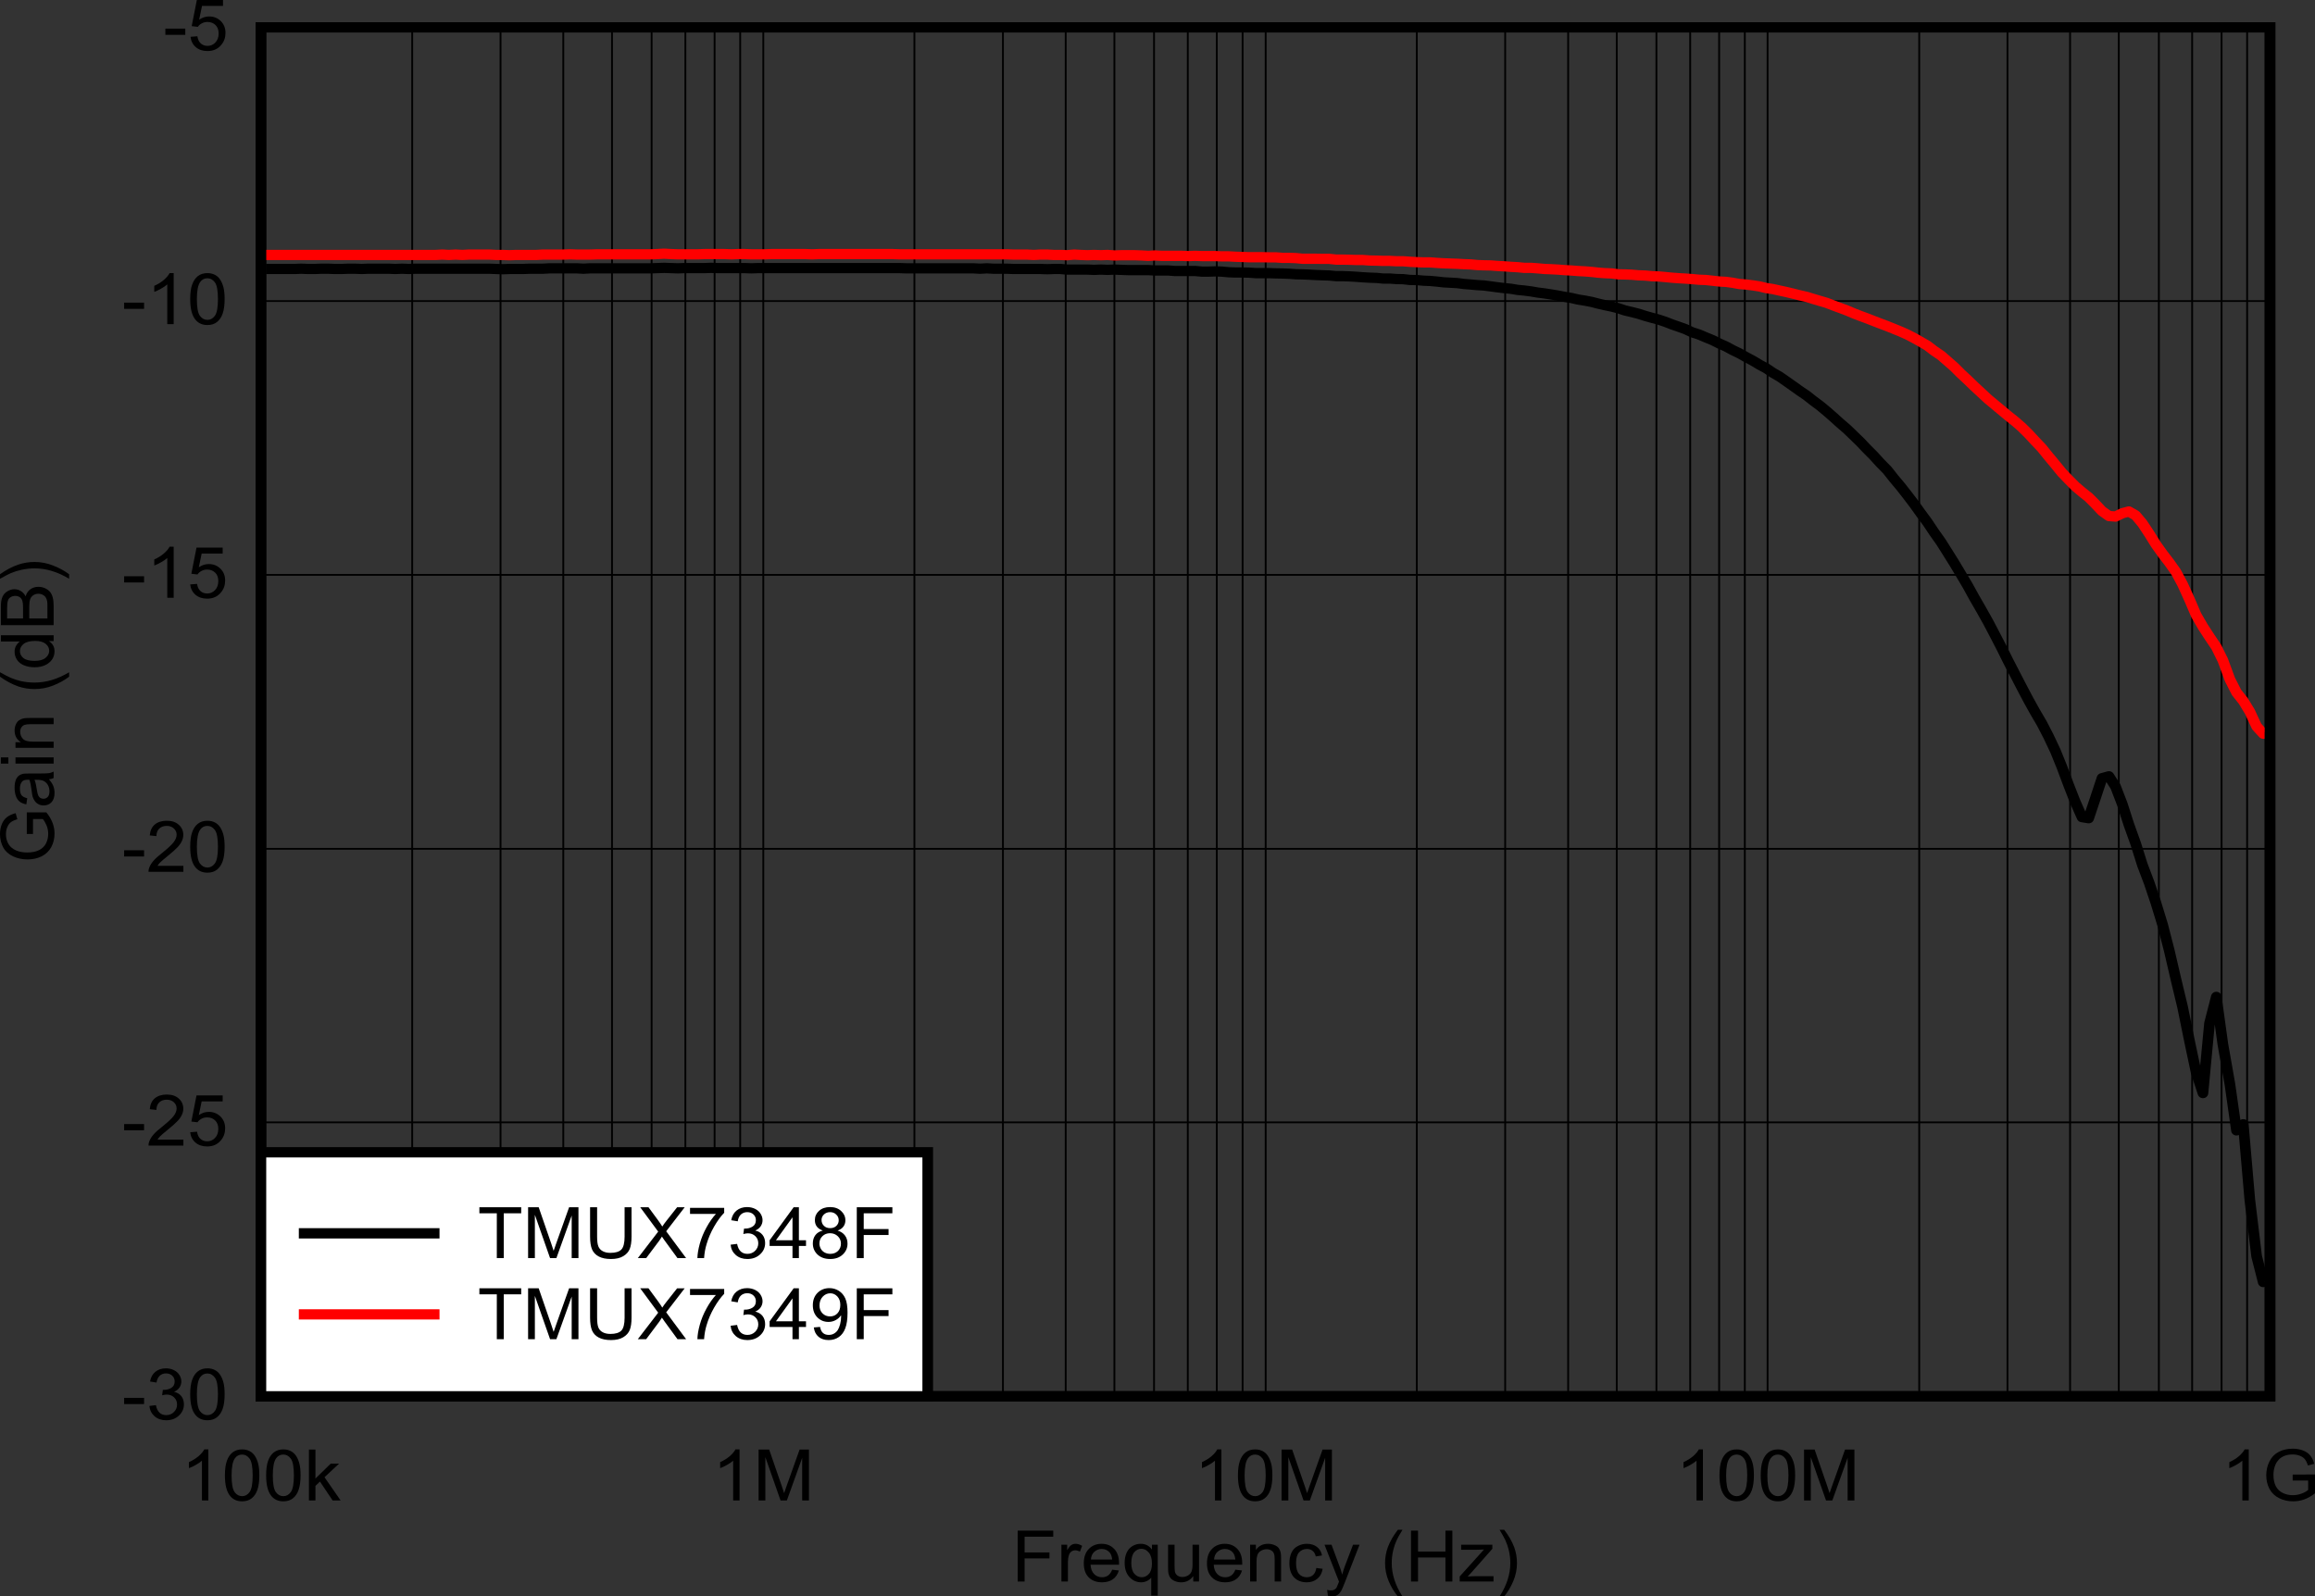 <?xml version="1.0" encoding="UTF-8" standalone="no"?>
<svg
   xmlns:dc="http://purl.org/dc/elements/1.1/"
   xmlns:cc="http://creativecommons.org/ns#"
   xmlns:rdf="http://www.w3.org/1999/02/22-rdf-syntax-ns#"
   xmlns:svg="http://www.w3.org/2000/svg"
   xmlns="http://www.w3.org/2000/svg"
   xmlns:xlink="http://www.w3.org/1999/xlink"
   xmlns:sodipodi="http://sodipodi.sourceforge.net/DTD/sodipodi-0.dtd"
   xmlns:inkscape="http://www.inkscape.org/namespaces/inkscape"
   sodipodi:docname="D032_Insertionlosss_pm15_7348F.pdf"
   id="svg421"
   version="1.2"
   viewBox="0 0 406.615 280.482"
   height="280.482pt"
   width="406.615pt">
  <rect x="0" y="0" width="406.615" height="280.482" fill="#333333" stroke="none"/>
  <sodipodi:namedview
     id="namedview423"
     inkscape:window-height="480"
     inkscape:window-width="640"
     inkscape:pageshadow="2"
     inkscape:pageopacity="0"
     guidetolerance="10"
     gridtolerance="10"
     objecttolerance="10"
     borderopacity="1"
     bordercolor="#666666"
     pagecolor="#ffffff" />
  <defs
     id="defs124">
    <g
       id="g122">
      <symbol
         id="glyph0-0"
         overflow="visible">
        <path
           inkscape:connector-curvature="0"
           id="path2"
           d="M 1.625,0 V -7.797 H 8.094 V 0 Z M 1.812,-0.188 H 7.891 V -7.609 H 1.812 Z m 0,0"
           style="stroke:none" />
      </symbol>
      <symbol
         id="glyph0-1"
         overflow="visible">
        <path
           inkscape:connector-curvature="0"
           id="path5"
           d="m 1.062,0 v -8.938 h 6.25 V -7.875 H 2.281 v 2.766 H 6.641 V -4.062 H 2.281 V 0 Z m 0,0"
           style="stroke:none" />
      </symbol>
      <symbol
         id="glyph0-2"
         overflow="visible">
        <path
           inkscape:connector-curvature="0"
           id="path8"
           d="M 0.844,0 V -6.469 H 1.859 V -5.5 c 0.258,-0.457 0.5,-0.758 0.719,-0.906 C 2.805,-6.551 3.051,-6.625 3.312,-6.625 c 0.383,0 0.773,0.121 1.172,0.359 L 4.094,-5.25 C 3.812,-5.402 3.535,-5.484 3.266,-5.484 c -0.25,0 -0.477,0.074 -0.672,0.219 -0.199,0.148 -0.34,0.348 -0.422,0.594 -0.125,0.398 -0.188,0.824 -0.188,1.281 V 0 Z m 0,0"
           style="stroke:none" />
      </symbol>
      <symbol
         id="glyph0-3"
         overflow="visible">
        <path
           inkscape:connector-curvature="0"
           id="path11"
           d="M 5.453,-2.078 6.625,-1.938 c -0.188,0.656 -0.535,1.168 -1.031,1.531 -0.5,0.367 -1.145,0.547 -1.922,0.547 -0.98,0 -1.762,-0.289 -2.344,-0.875 C 0.754,-1.316 0.469,-2.133 0.469,-3.188 c 0,-1.082 0.289,-1.926 0.875,-2.531 0.582,-0.602 1.336,-0.906 2.266,-0.906 0.895,0 1.625,0.301 2.188,0.891 0.57,0.586 0.859,1.414 0.859,2.484 0,0.062 0,0.164 0,0.297 h -5 c 0.039,0.711 0.25,1.258 0.625,1.641 0.371,0.375 0.836,0.562 1.391,0.562 0.414,0 0.77,-0.102 1.062,-0.312 0.301,-0.215 0.539,-0.555 0.719,-1.016 z M 1.719,-3.859 H 5.453 C 5.398,-4.398 5.258,-4.805 5.031,-5.078 4.664,-5.504 4.195,-5.719 3.625,-5.719 c -0.523,0 -0.965,0.176 -1.328,0.516 -0.355,0.336 -0.551,0.785 -0.578,1.344 z m 0,0"
           style="stroke:none" />
      </symbol>
      <symbol
         id="glyph0-4"
         overflow="visible">
        <path
           inkscape:connector-curvature="0"
           id="path14"
           d="M 5.125,2.484 V -0.688 c -0.18,0.242 -0.43,0.441 -0.75,0.594 -0.312,0.152 -0.648,0.234 -1,0.234 -0.805,0 -1.492,-0.301 -2.062,-0.906 -0.574,-0.613 -0.859,-1.457 -0.859,-2.531 0,-0.645 0.113,-1.227 0.344,-1.75 C 1.035,-5.566 1.375,-5.957 1.812,-6.219 2.258,-6.488 2.75,-6.625 3.281,-6.625 c 0.832,0 1.488,0.34 1.969,1.016 V -6.469 H 6.266 V 2.484 Z M 1.625,-3.25 c 0,0.836 0.176,1.461 0.531,1.875 0.363,0.418 0.801,0.625 1.312,0.625 0.477,0 0.895,-0.195 1.25,-0.594 0.352,-0.395 0.531,-1 0.531,-1.812 0,-0.863 -0.191,-1.508 -0.562,-1.938 C 4.32,-5.527 3.887,-5.75 3.391,-5.75 c -0.492,0 -0.91,0.207 -1.25,0.609 C 1.797,-4.742 1.625,-4.113 1.625,-3.25 Z m 0,0"
           style="stroke:none" />
      </symbol>
      <symbol
         id="glyph0-5"
         overflow="visible">
        <path
           inkscape:connector-curvature="0"
           id="path17"
           d="m 5.25,0 v -0.953 c -0.523,0.73 -1.23,1.094 -2.125,1.094 -0.398,0 -0.77,-0.074 -1.109,-0.219 C 1.672,-0.223 1.414,-0.406 1.25,-0.625 1.082,-0.84 0.961,-1.113 0.891,-1.438 0.848,-1.652 0.828,-2 0.828,-2.469 v -4 H 1.969 v 3.578 c 0,0.574 0.02,0.965 0.062,1.172 0.07,0.281 0.223,0.508 0.453,0.672 0.238,0.168 0.523,0.25 0.859,0.25 0.34,0 0.66,-0.082 0.953,-0.25 C 4.598,-1.211 4.812,-1.441 4.938,-1.734 5.059,-2.023 5.125,-2.445 5.125,-3 V -6.469 H 6.266 V 0 Z m 0,0"
           style="stroke:none" />
      </symbol>
      <symbol
         id="glyph0-6"
         overflow="visible">
        <path
           inkscape:connector-curvature="0"
           id="path20"
           d="M 0.859,0 V -6.469 H 1.875 v 0.922 C 2.363,-6.262 3.078,-6.625 4.016,-6.625 c 0.402,0 0.773,0.074 1.109,0.219 0.34,0.137 0.598,0.32 0.766,0.547 0.164,0.23 0.281,0.504 0.344,0.812 0.039,0.199 0.062,0.555 0.062,1.062 V 0 h -1.125 v -3.938 c 0,-0.445 -0.051,-0.781 -0.141,-1 C 4.945,-5.152 4.789,-5.332 4.562,-5.469 4.332,-5.602 4.066,-5.672 3.766,-5.672 c -0.48,0 -0.898,0.152 -1.25,0.453 -0.355,0.293 -0.531,0.855 -0.531,1.688 V 0 Z m 0,0"
           style="stroke:none" />
      </symbol>
      <symbol
         id="glyph0-7"
         overflow="visible">
        <path
           inkscape:connector-curvature="0"
           id="path23"
           d="m 5.234,-2.375 1.109,0.141 c -0.117,0.75 -0.43,1.336 -0.938,1.75 -0.5,0.418 -1.117,0.625 -1.844,0.625 -0.93,0 -1.676,-0.285 -2.234,-0.859 C 0.773,-1.301 0.5,-2.133 0.5,-3.219 0.5,-3.914 0.617,-4.523 0.859,-5.047 1.098,-5.566 1.461,-5.957 1.953,-6.219 2.449,-6.488 2.988,-6.625 3.562,-6.625 c 0.727,0 1.32,0.184 1.781,0.547 0.465,0.355 0.766,0.855 0.891,1.5 L 5.141,-4.406 C 5.035,-4.84 4.848,-5.172 4.578,-5.391 4.305,-5.605 3.98,-5.719 3.609,-5.719 c -0.574,0 -1.043,0.199 -1.406,0.594 -0.355,0.398 -0.531,1.023 -0.531,1.875 0,0.875 0.172,1.512 0.516,1.906 C 2.527,-0.945 2.984,-0.75 3.547,-0.75 3.992,-0.75 4.363,-0.879 4.656,-1.141 4.957,-1.41 5.148,-1.82 5.234,-2.375 Z m 0,0"
           style="stroke:none" />
      </symbol>
      <symbol
         id="glyph0-8"
         overflow="visible">
        <path
           inkscape:connector-curvature="0"
           id="path26"
           d="m 0.797,2.5 -0.125,-1.031 c 0.246,0.059 0.469,0.094 0.656,0.094 0.246,0 0.445,-0.043 0.594,-0.125 C 2.074,1.352 2.207,1.238 2.312,1.094 2.371,0.988 2.488,0.715 2.656,0.281 2.676,0.219 2.707,0.129 2.75,0.016 L 0.203,-6.469 H 1.438 l 1.391,3.75 c 0.184,0.469 0.348,0.973 0.484,1.5 0.133,-0.508 0.289,-1.004 0.469,-1.484 l 1.438,-3.766 h 1.141 l -2.562,6.578 C 3.523,0.816 3.316,1.305 3.172,1.578 2.961,1.941 2.727,2.207 2.469,2.375 2.207,2.539 1.895,2.625 1.531,2.625 1.312,2.625 1.066,2.582 0.797,2.5 Z m 0,0"
           style="stroke:none" />
      </symbol>
      <symbol
         id="glyph0-9"
         overflow="visible">
        <path
           inkscape:connector-curvature="0"
           id="path29"
           d=""
           style="stroke:none" />
      </symbol>
      <symbol
         id="glyph0-10"
         overflow="visible">
        <path
           inkscape:connector-curvature="0"
           id="path32"
           d="M 3.031,2.625 C 2.395,1.863 1.855,0.973 1.422,-0.047 0.992,-1.074 0.781,-2.141 0.781,-3.234 c 0,-0.965 0.16,-1.895 0.484,-2.781 0.383,-1.027 0.973,-2.055 1.766,-3.078 h 0.812 c -0.512,0.844 -0.852,1.449 -1.016,1.812 -0.262,0.562 -0.465,1.152 -0.609,1.766 -0.18,0.75 -0.266,1.512 -0.266,2.281 0,1.961 0.629,3.91 1.891,5.859 z m 0,0"
           style="stroke:none" />
      </symbol>
      <symbol
         id="glyph0-11"
         overflow="visible">
        <path
           inkscape:connector-curvature="0"
           id="path35"
           d="m 1.031,0 v -8.938 h 1.234 v 3.672 h 4.812 V -8.938 h 1.219 V 0 h -1.219 v -4.219 h -4.812 V 0 Z m 0,0"
           style="stroke:none" />
      </symbol>
      <symbol
         id="glyph0-12"
         overflow="visible">
        <path
           inkscape:connector-curvature="0"
           id="path38"
           d="M 0.25,0 V -0.891 L 4.516,-5.625 c -0.48,0.031 -0.91,0.047 -1.281,0.047 H 0.5 V -6.469 H 5.984 V -5.75 l -3.625,4.109 -0.703,0.75 C 2.164,-0.918 2.645,-0.938 3.094,-0.938 H 6.188 V 0 Z m 0,0"
           style="stroke:none" />
      </symbol>
      <symbol
         id="glyph0-13"
         overflow="visible">
        <path
           inkscape:connector-curvature="0"
           id="path41"
           d="M 1.594,2.625 H 0.781 C 2.039,0.676 2.672,-1.273 2.672,-3.234 2.672,-3.992 2.582,-4.75 2.406,-5.5 2.258,-6.113 2.055,-6.703 1.797,-7.266 1.629,-7.629 1.289,-8.238 0.781,-9.094 h 0.812 c 0.789,1.023 1.379,2.051 1.766,3.078 0.32,0.887 0.484,1.816 0.484,2.781 0,1.094 -0.223,2.16 -0.656,3.188 C 2.75,0.973 2.215,1.863 1.594,2.625 Z m 0,0"
           style="stroke:none" />
      </symbol>
      <symbol
         id="glyph0-14"
         overflow="visible">
        <path
           inkscape:connector-curvature="0"
           id="path44"
           d="m 0.406,-2.688 v -1.094 h 3.5 v 1.094 z m 0,0"
           style="stroke:none" />
      </symbol>
      <symbol
         id="glyph0-15"
         overflow="visible">
        <path
           inkscape:connector-curvature="0"
           id="path47"
           d="M 0.547,-2.359 1.688,-2.5 c 0.121,0.617 0.344,1.066 0.656,1.344 C 2.652,-0.883 3.039,-0.75 3.5,-0.75 c 0.527,0 0.977,-0.176 1.344,-0.531 0.371,-0.363 0.562,-0.805 0.562,-1.328 0,-0.508 -0.176,-0.926 -0.516,-1.25 -0.344,-0.332 -0.777,-0.5 -1.297,-0.5 -0.219,0 -0.492,0.043 -0.812,0.125 l 0.125,-0.953 c 0.082,0 0.145,0 0.188,0 0.488,0 0.926,-0.117 1.312,-0.359 0.383,-0.238 0.578,-0.613 0.578,-1.125 0,-0.402 -0.145,-0.738 -0.422,-1 -0.281,-0.27 -0.648,-0.406 -1.094,-0.406 -0.438,0 -0.809,0.137 -1.109,0.406 -0.293,0.273 -0.48,0.676 -0.562,1.203 L 0.656,-6.656 c 0.133,-0.738 0.445,-1.305 0.938,-1.703 0.496,-0.402 1.113,-0.609 1.844,-0.609 0.508,0 0.977,0.105 1.406,0.312 0.426,0.211 0.75,0.496 0.969,0.859 0.227,0.355 0.344,0.738 0.344,1.141 0,0.387 -0.113,0.742 -0.328,1.062 -0.211,0.312 -0.527,0.566 -0.953,0.75 0.551,0.125 0.977,0.383 1.281,0.766 0.301,0.387 0.453,0.867 0.453,1.438 0,0.781 -0.301,1.445 -0.891,1.984 -0.586,0.543 -1.332,0.812 -2.234,0.812 -0.812,0 -1.492,-0.234 -2.031,-0.703 -0.531,-0.465 -0.836,-1.07 -0.906,-1.812 z m 0,0"
           style="stroke:none" />
      </symbol>
      <symbol
         id="glyph0-16"
         overflow="visible">
        <path
           inkscape:connector-curvature="0"
           id="path50"
           d="m 0.531,-4.406 c 0,-1.059 0.113,-1.91 0.344,-2.547 0.227,-0.645 0.562,-1.141 1,-1.484 0.445,-0.352 1.008,-0.531 1.688,-0.531 0.488,0 0.922,0.102 1.297,0.297 0.371,0.188 0.68,0.465 0.922,0.828 0.246,0.367 0.441,0.809 0.578,1.328 0.145,0.523 0.219,1.227 0.219,2.109 0,1.055 -0.117,1.902 -0.344,2.547 -0.219,0.637 -0.555,1.133 -1,1.484 -0.438,0.355 -0.996,0.531 -1.672,0.531 -0.898,0 -1.602,-0.312 -2.109,-0.938 C 0.836,-1.52 0.531,-2.727 0.531,-4.406 Z m 1.172,0 c 0,1.469 0.176,2.449 0.531,2.938 C 2.586,-0.988 3.031,-0.75 3.562,-0.75 4.082,-0.75 4.52,-0.992 4.875,-1.484 5.227,-1.973 5.406,-2.945 5.406,-4.406 5.406,-5.871 5.227,-6.848 4.875,-7.328 4.52,-7.816 4.074,-8.062 3.547,-8.062 c -0.523,0 -0.941,0.215 -1.25,0.641 -0.398,0.543 -0.594,1.551 -0.594,3.016 z m 0,0"
           style="stroke:none" />
      </symbol>
      <symbol
         id="glyph0-17"
         overflow="visible">
        <path
           inkscape:connector-curvature="0"
           id="path53"
           d="M 6.516,-1.047 V 0 h -6.125 C 0.379,-0.258 0.426,-0.516 0.531,-0.766 0.684,-1.16 0.93,-1.551 1.266,-1.938 c 0.34,-0.395 0.844,-0.848 1.5,-1.359 0.996,-0.801 1.676,-1.43 2.031,-1.891 0.352,-0.465 0.531,-0.91 0.531,-1.328 0,-0.434 -0.164,-0.801 -0.484,-1.094 -0.324,-0.301 -0.742,-0.453 -1.25,-0.453 -0.555,0 -0.996,0.164 -1.328,0.484 -0.324,0.312 -0.484,0.754 -0.484,1.312 l -1.172,-0.125 C 0.68,-7.23 0.977,-7.875 1.5,-8.312 c 0.527,-0.434 1.234,-0.656 2.109,-0.656 0.895,0 1.598,0.242 2.109,0.719 C 6.238,-7.781 6.5,-7.191 6.5,-6.484 c 0,0.355 -0.082,0.707 -0.234,1.047 -0.148,0.344 -0.398,0.711 -0.75,1.094 -0.355,0.387 -0.941,0.91 -1.75,1.562 -0.688,0.562 -1.133,0.945 -1.328,1.141 -0.188,0.188 -0.348,0.387 -0.469,0.594 z m 0,0"
           style="stroke:none" />
      </symbol>
      <symbol
         id="glyph0-18"
         overflow="visible">
        <path
           inkscape:connector-curvature="0"
           id="path56"
           d="M 0.531,-2.344 1.734,-2.438 C 1.816,-1.875 2.02,-1.449 2.344,-1.172 2.664,-0.891 3.055,-0.75 3.516,-0.75 c 0.539,0 1,-0.195 1.375,-0.594 0.383,-0.395 0.578,-0.926 0.578,-1.594 0,-0.621 -0.184,-1.113 -0.547,-1.469 C 4.555,-4.77 4.082,-4.953 3.5,-4.953 c -0.375,0 -0.711,0.086 -1,0.25 -0.293,0.156 -0.523,0.363 -0.688,0.609 l -1.078,-0.125 0.906,-4.594 h 4.594 v 1.047 h -3.688 l -0.5,2.406 c 0.551,-0.371 1.133,-0.562 1.75,-0.562 0.809,0 1.492,0.273 2.047,0.812 0.551,0.543 0.828,1.238 0.828,2.078 0,0.812 -0.246,1.512 -0.734,2.094 -0.594,0.73 -1.402,1.094 -2.422,1.094 -0.844,0 -1.535,-0.227 -2.062,-0.688 -0.531,-0.457 -0.84,-1.062 -0.922,-1.812 z m 0,0"
           style="stroke:none" />
      </symbol>
      <symbol
         id="glyph0-19"
         overflow="visible">
        <path
           inkscape:connector-curvature="0"
           id="path59"
           d="m 4.812,0 h -1.125 v -6.984 c -0.281,0.25 -0.648,0.504 -1.094,0.75 -0.438,0.25 -0.836,0.441 -1.188,0.562 v -1.062 c 0.633,-0.277 1.191,-0.625 1.672,-1.031 C 3.555,-8.18 3.895,-8.582 4.094,-8.969 H 4.812 Z m 0,0"
           style="stroke:none" />
      </symbol>
      <symbol
         id="glyph0-20"
         overflow="visible">
        <path
           inkscape:connector-curvature="0"
           id="path62"
           d="M 0.859,0 V -8.938 H 2 v 5.094 l 2.688,-2.625 H 6.156 L 3.594,-4.078 6.422,0 H 5.016 L 2.797,-3.312 2,-2.562 V 0 Z m 0,0"
           style="stroke:none" />
      </symbol>
      <symbol
         id="glyph0-21"
         overflow="visible">
        <path
           inkscape:connector-curvature="0"
           id="path65"
           d="M 0.953,0 V -8.938 H 2.812 L 5,-2.609 c 0.195,0.594 0.344,1.039 0.438,1.328 0.102,-0.332 0.27,-0.812 0.5,-1.438 L 8.156,-8.938 H 9.797 V 0 h -1.188 V -7.484 L 5.922,0 H 4.812 L 2.141,-7.609 V 0 Z m 0,0"
           style="stroke:none" />
      </symbol>
      <symbol
         id="glyph0-22"
         overflow="visible">
        <path
           inkscape:connector-curvature="0"
           id="path68"
           d="M 5.328,-3.5 V -4.547 L 9.25,-4.562 V -1.25 C 8.645,-0.781 8.023,-0.426 7.391,-0.188 6.754,0.039 6.098,0.156 5.422,0.156 4.516,0.156 3.684,-0.031 2.938,-0.406 2.195,-0.777 1.633,-1.32 1.25,-2.031 0.875,-2.746 0.688,-3.547 0.688,-4.422 c 0,-0.871 0.188,-1.688 0.562,-2.438 0.371,-0.746 0.914,-1.305 1.625,-1.672 0.707,-0.371 1.523,-0.562 2.453,-0.562 0.664,0 1.27,0.105 1.812,0.312 0.539,0.211 0.961,0.504 1.266,0.875 0.309,0.375 0.547,0.867 0.703,1.469 l -1.094,0.297 C 7.867,-6.598 7.691,-6.957 7.484,-7.219 7.285,-7.477 6.992,-7.688 6.609,-7.844 6.223,-7.996 5.793,-8.078 5.328,-8.078 c -0.562,0 -1.051,0.086 -1.453,0.25 -0.406,0.168 -0.738,0.387 -0.984,0.656 -0.25,0.262 -0.445,0.555 -0.578,0.875 C 2.07,-5.742 1.953,-5.145 1.953,-4.5 c 0,0.805 0.141,1.477 0.422,2.016 0.289,0.531 0.707,0.93 1.25,1.188 0.539,0.25 1.113,0.375 1.719,0.375 0.527,0 1.047,-0.094 1.547,-0.281 0.508,-0.195 0.895,-0.41 1.156,-0.641 V -3.5 Z m 0,0"
           style="stroke:none" />
      </symbol>
      <symbol
         id="glyph0-23"
         overflow="visible">
        <path
           inkscape:connector-curvature="0"
           id="path71"
           d="m 3.359,0 v -7.875 h -3.062 v -1.062 h 7.344 v 1.062 h -3.062 V 0 Z m 0,0"
           style="stroke:none" />
      </symbol>
      <symbol
         id="glyph0-24"
         overflow="visible">
        <path
           inkscape:connector-curvature="0"
           id="path74"
           d="m 7.078,-8.938 h 1.219 v 5.172 c 0,0.898 -0.105,1.613 -0.312,2.141 -0.211,0.523 -0.59,0.949 -1.141,1.281 -0.555,0.336 -1.273,0.5 -2.156,0.5 -0.875,0 -1.59,-0.148 -2.141,-0.438 -0.555,-0.289 -0.949,-0.707 -1.188,-1.25 -0.23,-0.551 -0.344,-1.297 -0.344,-2.234 V -8.938 H 2.25 v 5.156 c 0,0.781 0.07,1.355 0.219,1.719 0.145,0.367 0.398,0.648 0.766,0.844 0.363,0.199 0.812,0.297 1.344,0.297 0.895,0 1.535,-0.191 1.922,-0.578 0.383,-0.395 0.578,-1.156 0.578,-2.281 z m 0,0"
           style="stroke:none" />
      </symbol>
      <symbol
         id="glyph0-25"
         overflow="visible">
        <path
           inkscape:connector-curvature="0"
           id="path77"
           d="M 0.062,0 3.641,-4.656 0.484,-8.938 H 1.938 l 1.688,2.297 c 0.34,0.469 0.586,0.836 0.734,1.094 C 4.566,-5.867 4.812,-6.207 5.094,-6.562 l 1.875,-2.375 h 1.328 l -3.25,4.219 3.5,4.719 H 7.031 L 4.703,-3.188 C 4.566,-3.371 4.43,-3.57 4.297,-3.781 4.086,-3.457 3.941,-3.23 3.859,-3.109 L 1.531,0 Z m 0,0"
           style="stroke:none" />
      </symbol>
      <symbol
         id="glyph0-26"
         overflow="visible">
        <path
           inkscape:connector-curvature="0"
           id="path80"
           d="m 0.609,-7.766 v -1.062 h 6 v 0.859 c -0.594,0.605 -1.184,1.414 -1.766,2.422 -0.574,1 -1.02,2.035 -1.328,3.094 C 3.285,-1.703 3.137,-0.883 3.078,0 H 1.906 c 0.008,-0.695 0.148,-1.547 0.422,-2.547 0.277,-0.996 0.676,-1.957 1.188,-2.875 0.508,-0.926 1.055,-1.707 1.641,-2.344 z m 0,0"
           style="stroke:none" />
      </symbol>
      <symbol
         id="glyph0-27"
         overflow="visible">
        <path
           inkscape:connector-curvature="0"
           id="path83"
           d="M 4.188,0 V -2.141 H 0.172 v -1 L 4.391,-8.938 H 5.312 v 5.797 h 1.25 v 1 h -1.25 V 0 Z m 0,-3.141 v -4.031 l -2.906,4.031 z m 0,0"
           style="stroke:none" />
      </symbol>
      <symbol
         id="glyph0-28"
         overflow="visible">
        <path
           inkscape:connector-curvature="0"
           id="path86"
           d="M 2.281,-4.844 C 1.812,-5.008 1.461,-5.242 1.234,-5.547 c -0.23,-0.309 -0.344,-0.688 -0.344,-1.125 0,-0.645 0.238,-1.188 0.719,-1.625 C 2.098,-8.742 2.75,-8.969 3.562,-8.969 c 0.801,0 1.445,0.23 1.938,0.688 0.496,0.449 0.75,0.996 0.75,1.641 0,0.418 -0.117,0.785 -0.344,1.094 -0.219,0.305 -0.559,0.539 -1.016,0.703 0.559,0.18 0.988,0.465 1.281,0.859 0.301,0.398 0.453,0.879 0.453,1.438 0,0.762 -0.285,1.402 -0.844,1.922 C 5.227,-0.102 4.492,0.156 3.578,0.156 2.66,0.156 1.918,-0.102 1.359,-0.625 0.805,-1.152 0.531,-1.805 0.531,-2.578 c 0,-0.582 0.148,-1.07 0.453,-1.469 C 1.285,-4.441 1.719,-4.707 2.281,-4.844 Z M 2.062,-6.703 c 0,0.418 0.141,0.762 0.422,1.031 0.277,0.273 0.645,0.406 1.094,0.406 0.434,0 0.797,-0.129 1.078,-0.391 0.277,-0.27 0.422,-0.598 0.422,-0.984 0,-0.402 -0.148,-0.742 -0.438,-1.016 -0.281,-0.277 -0.645,-0.422 -1.078,-0.422 -0.43,0 -0.789,0.137 -1.078,0.406 -0.281,0.273 -0.422,0.598 -0.422,0.969 z m -0.375,4.125 c 0,0.312 0.078,0.617 0.234,0.906 0.152,0.293 0.383,0.523 0.688,0.688 C 2.91,-0.828 3.238,-0.75 3.594,-0.75 4.133,-0.75 4.582,-0.914 4.938,-1.25 5.289,-1.59 5.469,-2.023 5.469,-2.547 5.469,-3.066 5.285,-3.5 4.922,-3.844 4.555,-4.195 4.098,-4.375 3.547,-4.375 c -0.531,0 -0.977,0.176 -1.328,0.516 -0.355,0.344 -0.531,0.773 -0.531,1.281 z m 0,0"
           style="stroke:none" />
      </symbol>
      <symbol
         id="glyph0-29"
         overflow="visible">
        <path
           inkscape:connector-curvature="0"
           id="path89"
           d="m 0.703,-2.062 1.094,-0.094 c 0.09,0.492 0.27,0.852 0.531,1.078 0.258,0.219 0.594,0.328 1,0.328 C 3.68,-0.75 3.988,-0.828 4.25,-0.984 4.52,-1.137 4.738,-1.344 4.906,-1.594 5.07,-1.852 5.211,-2.203 5.328,-2.641 5.441,-3.074 5.5,-3.523 5.5,-3.984 c 0,-0.051 -0.008,-0.125 -0.016,-0.219 -0.219,0.344 -0.527,0.629 -0.922,0.844 -0.398,0.219 -0.824,0.328 -1.281,0.328 -0.773,0 -1.426,-0.266 -1.953,-0.797 -0.531,-0.539 -0.797,-1.25 -0.797,-2.125 0,-0.902 0.273,-1.633 0.828,-2.188 0.559,-0.551 1.258,-0.828 2.094,-0.828 0.602,0 1.148,0.16 1.641,0.469 0.496,0.312 0.879,0.762 1.141,1.344 0.258,0.574 0.391,1.41 0.391,2.5 0,1.148 -0.133,2.059 -0.391,2.734 C 5.984,-1.242 5.602,-0.727 5.094,-0.375 4.582,-0.02 3.988,0.156 3.312,0.156 2.582,0.156 1.988,-0.035 1.531,-0.422 1.07,-0.816 0.793,-1.363 0.703,-2.062 Z m 4.656,-3.953 C 5.359,-6.637 5.184,-7.133 4.844,-7.5 4.5,-7.871 4.082,-8.062 3.594,-8.062 c -0.512,0 -0.957,0.199 -1.328,0.594 -0.375,0.398 -0.562,0.914 -0.562,1.547 0,0.574 0.176,1.039 0.531,1.391 C 2.586,-4.176 3.031,-4 3.562,-4 4.082,-4 4.508,-4.176 4.844,-4.531 5.184,-4.883 5.359,-5.379 5.359,-6.016 Z m 0,0"
           style="stroke:none" />
      </symbol>
      <symbol
         id="glyph1-0"
         overflow="visible">
        <path
           inkscape:connector-curvature="0"
           id="path92"
           d="M 0,-1.562 H -8.094 V -7.797 H 0 Z M -0.203,-1.75 v -5.859 h -7.688 V -1.75 Z m 0,0"
           style="stroke:none" />
      </symbol>
      <symbol
         id="glyph1-1"
         overflow="visible">
        <path
           inkscape:connector-curvature="0"
           id="path95"
           d="M -3.625,-5.141 H -4.719 V -8.938 h 3.438 c 0.48,0.586 0.84,1.191 1.078,1.812 0.238,0.617 0.359,1.246 0.359,1.891 0,0.887 -0.191,1.691 -0.578,2.406 -0.395,0.711 -0.957,1.246 -1.688,1.609 -0.738,0.367 -1.566,0.547 -2.484,0.547 -0.895,0 -1.734,-0.176 -2.516,-0.531 -0.777,-0.363 -1.359,-0.883 -1.734,-1.562 -0.383,-0.684 -0.578,-1.477 -0.578,-2.375 0,-0.645 0.113,-1.227 0.328,-1.75 0.219,-0.52 0.523,-0.926 0.906,-1.219 0.387,-0.301 0.895,-0.531 1.516,-0.688 l 0.297,1.062 c -0.465,0.137 -0.836,0.305 -1.109,0.5 -0.27,0.199 -0.484,0.488 -0.641,0.859 -0.164,0.367 -0.25,0.777 -0.25,1.234 0,0.543 0.09,1.012 0.266,1.406 0.168,0.387 0.395,0.707 0.672,0.953 0.273,0.242 0.574,0.43 0.906,0.562 0.574,0.219 1.199,0.328 1.875,0.328 0.824,0 1.52,-0.133 2.078,-0.406 0.555,-0.27 0.965,-0.664 1.234,-1.188 0.262,-0.527 0.391,-1.086 0.391,-1.672 0,-0.52 -0.098,-1.02 -0.297,-1.5 -0.207,-0.488 -0.426,-0.859 -0.656,-1.109 H -3.625 Z m 0,0"
           style="stroke:none" />
      </symbol>
      <symbol
         id="glyph1-2"
         overflow="visible">
        <path
           inkscape:connector-curvature="0"
           id="path98"
           d="m -0.828,-5.047 c 0.355,0.406 0.613,0.801 0.766,1.172 0.145,0.375 0.219,0.785 0.219,1.219 0,0.711 -0.176,1.258 -0.531,1.641 -0.363,0.375 -0.828,0.562 -1.391,0.562 -0.332,0 -0.633,-0.07 -0.906,-0.219 C -2.941,-0.816 -3.156,-1.004 -3.312,-1.234 -3.477,-1.461 -3.609,-1.727 -3.703,-2.031 -3.754,-2.238 -3.805,-2.562 -3.859,-3 -3.973,-3.883 -4.102,-4.535 -4.25,-4.953 -4.402,-4.961 -4.504,-4.969 -4.547,-4.969 c -0.465,0 -0.797,0.105 -0.984,0.312 -0.258,0.281 -0.391,0.699 -0.391,1.25 0,0.523 0.098,0.91 0.281,1.156 0.188,0.242 0.523,0.418 1,0.531 l -0.156,1.078 c -0.477,-0.09 -0.863,-0.25 -1.156,-0.469 C -6.242,-1.336 -6.469,-1.66 -6.625,-2.078 -6.777,-2.504 -6.859,-3 -6.859,-3.562 c 0,-0.551 0.07,-1 0.203,-1.344 0.137,-0.34 0.309,-0.594 0.516,-0.75 0.199,-0.164 0.457,-0.285 0.766,-0.359 0.199,-0.027 0.551,-0.047 1.047,-0.047 H -2.812 c 1.062,0 1.738,-0.02 2.016,-0.062 C -0.523,-6.176 -0.258,-6.27 0,-6.406 v 1.141 c -0.238,0.117 -0.516,0.191 -0.828,0.219 z m -2.531,0.094 c 0.168,0.398 0.309,0.996 0.422,1.797 0.062,0.449 0.145,0.77 0.234,0.953 0.086,0.188 0.211,0.336 0.375,0.438 0.156,0.094 0.336,0.141 0.531,0.141 0.305,0 0.559,-0.109 0.766,-0.328 0.199,-0.215 0.297,-0.539 0.297,-0.969 0,-0.426 -0.094,-0.801 -0.281,-1.125 C -1.211,-4.379 -1.477,-4.625 -1.812,-4.781 -2.07,-4.895 -2.453,-4.953 -2.953,-4.953 Z m 0,0"
           style="stroke:none" />
      </symbol>
      <symbol
         id="glyph1-3"
         overflow="visible">
        <path
           inkscape:connector-curvature="0"
           id="path101"
           d="m -7.953,-0.828 h -1.312 v -1.094 h 1.312 z m 7.953,0 h -6.703 v -1.094 H 0 Z m 0,0"
           style="stroke:none" />
      </symbol>
      <symbol
         id="glyph1-4"
         overflow="visible">
        <path
           inkscape:connector-curvature="0"
           id="path104"
           d="M 0,-0.828 H -6.703 V -1.812 H -5.75 c -0.738,-0.477 -1.109,-1.164 -1.109,-2.062 0,-0.383 0.074,-0.738 0.219,-1.062 0.148,-0.332 0.34,-0.578 0.578,-0.734 0.23,-0.164 0.508,-0.281 0.828,-0.344 0.211,-0.039 0.582,-0.062 1.109,-0.062 H 0 v 1.094 h -4.078 c -0.465,0 -0.816,0.043 -1.047,0.125 -0.227,0.086 -0.41,0.238 -0.547,0.453 -0.133,0.219 -0.203,0.477 -0.203,0.766 0,0.469 0.16,0.879 0.469,1.219 0.305,0.336 0.887,0.5 1.75,0.5 H 0 Z m 0,0"
           style="stroke:none" />
      </symbol>
      <symbol
         id="glyph1-5"
         overflow="visible">
        <path
           inkscape:connector-curvature="0"
           id="path107"
           d=""
           style="stroke:none" />
      </symbol>
      <symbol
         id="glyph1-6"
         overflow="visible">
        <path
           inkscape:connector-curvature="0"
           id="path110"
           d="M 2.719,-2.922 C 1.926,-2.316 0.996,-1.801 -0.062,-1.375 c -1.059,0.418 -2.16,0.625 -3.297,0.625 -0.996,0 -1.957,-0.156 -2.875,-0.469 -1.059,-0.371 -2.125,-0.941 -3.188,-1.703 v -0.781 c 0.875,0.492 1.504,0.816 1.875,0.969 0.586,0.25 1.195,0.449 1.828,0.594 0.781,0.168 1.574,0.25 2.375,0.25 2.023,0 4.039,-0.602 6.062,-1.812 z m 0,0"
           style="stroke:none" />
      </symbol>
      <symbol
         id="glyph1-7"
         overflow="visible">
        <path
           inkscape:connector-curvature="0"
           id="path113"
           d="m 0,-5.016 h -0.844 c 0.668,0.406 1,1.008 1,1.797 0,0.523 -0.148,1.004 -0.438,1.438 -0.301,0.43 -0.711,0.762 -1.234,1 -0.527,0.242 -1.141,0.359 -1.828,0.359 -0.676,0 -1.285,-0.109 -1.828,-0.328 -0.539,-0.215 -0.957,-0.539 -1.25,-0.969 -0.289,-0.426 -0.438,-0.906 -0.438,-1.438 0,-0.395 0.09,-0.742 0.266,-1.047 0.168,-0.301 0.387,-0.551 0.656,-0.75 h -3.328 v -1.094 H 0 Z m -3.344,3.469 c 0.855,0 1.496,-0.176 1.922,-0.531 0.43,-0.352 0.641,-0.766 0.641,-1.234 0,-0.477 -0.203,-0.883 -0.609,-1.219 -0.402,-0.34 -1.023,-0.516 -1.859,-0.516 -0.914,0 -1.586,0.176 -2.016,0.516 -0.434,0.344 -0.656,0.77 -0.656,1.266 0,0.492 0.211,0.902 0.625,1.234 0.406,0.324 1.059,0.484 1.953,0.484 z m 0,0"
           style="stroke:none" />
      </symbol>
      <symbol
         id="glyph1-8"
         overflow="visible">
        <path
           inkscape:connector-curvature="0"
           id="path116"
           d="m 0,-0.922 h -9.266 v -3.344 c 0,-0.684 0.098,-1.234 0.281,-1.641 0.188,-0.414 0.48,-0.738 0.875,-0.969 0.387,-0.238 0.793,-0.359 1.219,-0.359 0.398,0 0.773,0.105 1.125,0.312 0.344,0.211 0.629,0.523 0.844,0.938 0.156,-0.539 0.434,-0.953 0.828,-1.234 0.398,-0.289 0.867,-0.438 1.406,-0.438 0.438,0 0.848,0.09 1.219,0.266 0.367,0.18 0.652,0.398 0.859,0.656 0.199,0.25 0.352,0.574 0.453,0.969 C -0.051,-5.367 0,-4.887 0,-4.328 Z M -5.375,-2.094 v -1.938 c 0,-0.52 -0.035,-0.895 -0.109,-1.125 C -5.566,-5.457 -5.719,-5.68 -5.938,-5.828 -6.152,-5.98 -6.426,-6.062 -6.75,-6.062 c -0.301,0 -0.566,0.074 -0.797,0.219 -0.238,0.137 -0.398,0.34 -0.484,0.609 -0.09,0.262 -0.141,0.711 -0.141,1.344 v 1.797 z m 4.281,0 v -2.234 c 0,-0.371 -0.016,-0.641 -0.047,-0.797 -0.051,-0.27 -0.133,-0.492 -0.25,-0.672 C -1.504,-5.98 -1.676,-6.133 -1.906,-6.25 -2.133,-6.371 -2.395,-6.438 -2.688,-6.438 c -0.34,0 -0.641,0.09 -0.891,0.266 -0.258,0.168 -0.441,0.402 -0.547,0.703 -0.102,0.305 -0.156,0.742 -0.156,1.312 v 2.062 z m 0,0"
           style="stroke:none" />
      </symbol>
      <symbol
         id="glyph1-9"
         overflow="visible">
        <path
           inkscape:connector-curvature="0"
           id="path119"
           d="M 2.719,-1.547 V -0.75 c -2.023,-1.215 -4.039,-1.828 -6.062,-1.828 -0.789,0 -1.578,0.09 -2.359,0.266 -0.633,0.137 -1.242,0.332 -1.828,0.578 -0.371,0.156 -1.004,0.488 -1.891,0.984 v -0.797 c 1.062,-0.758 2.129,-1.32 3.188,-1.688 0.918,-0.309 1.879,-0.469 2.875,-0.469 1.137,0 2.238,0.215 3.297,0.641 1.059,0.418 1.988,0.926 2.781,1.516 z m 0,0"
           style="stroke:none" />
      </symbol>
    </g>
  </defs>
  <g
     transform="translate(-59.644,-70.058)"
     id="surface1">
    <g
       id="g134"
       style="fill:#000000;fill-opacity:1">
      <use
         height="100%"
         width="100%"
         id="use126"
         y="347.915"
         x="237.33"
         xlink:href="#glyph0-1" />
      <use
         height="100%"
         width="100%"
         id="use128"
         y="347.915"
         x="245.231"
         xlink:href="#glyph0-2" />
      <use
         height="100%"
         width="100%"
         id="use130"
         y="347.915"
         x="249.537"
         xlink:href="#glyph0-3" />
      <use
         height="100%"
         width="100%"
         id="use132"
         y="347.915"
         x="256.726"
         xlink:href="#glyph0-4" />
    </g>
    <g
       id="g142"
       style="fill:#000000;fill-opacity:1">
      <use
         height="100%"
         width="100%"
         id="use136"
         y="347.915"
         x="263.981"
         xlink:href="#glyph0-5" />
      <use
         height="100%"
         width="100%"
         id="use138"
         y="347.915"
         x="271.171"
         xlink:href="#glyph0-3" />
      <use
         height="100%"
         width="100%"
         id="use140"
         y="347.915"
         x="278.36"
         xlink:href="#glyph0-6" />
    </g>
    <g
       id="g158"
       style="fill:#000000;fill-opacity:1">
      <use
         height="100%"
         width="100%"
         id="use144"
         y="347.915"
         x="285.615"
         xlink:href="#glyph0-7" />
      <use
         height="100%"
         width="100%"
         id="use146"
         y="347.915"
         x="292.08"
         xlink:href="#glyph0-8" />
      <use
         height="100%"
         width="100%"
         id="use148"
         y="347.915"
         x="298.546"
         xlink:href="#glyph0-9" />
      <use
         height="100%"
         width="100%"
         id="use150"
         y="347.915"
         x="302.141"
         xlink:href="#glyph0-10" />
      <use
         height="100%"
         width="100%"
         id="use152"
         y="347.915"
         x="306.447"
         xlink:href="#glyph0-11" />
      <use
         height="100%"
         width="100%"
         id="use154"
         y="347.915"
         x="315.783"
         xlink:href="#glyph0-12" />
      <use
         height="100%"
         width="100%"
         id="use156"
         y="347.915"
         x="322.249"
         xlink:href="#glyph0-13" />
    </g>
    <g
       id="g164"
       style="fill:#000000;fill-opacity:1">
      <use
         height="100%"
         width="100%"
         id="use160"
         y="221.725"
         x="69.066"
         xlink:href="#glyph1-1" />
      <use
         height="100%"
         width="100%"
         id="use162"
         y="212.018"
         x="69.066"
         xlink:href="#glyph1-2" />
    </g>
    <g
       id="g176"
       style="fill:#000000;fill-opacity:1">
      <use
         height="100%"
         width="100%"
         id="use166"
         y="205.043"
         x="69.066"
         xlink:href="#glyph1-3" />
      <use
         height="100%"
         width="100%"
         id="use168"
         y="202.274"
         x="69.066"
         xlink:href="#glyph1-4" />
      <use
         height="100%"
         width="100%"
         id="use170"
         y="195.336"
         x="69.066"
         xlink:href="#glyph1-5" />
      <use
         height="100%"
         width="100%"
         id="use172"
         y="191.868"
         x="69.066"
         xlink:href="#glyph1-6" />
      <use
         height="100%"
         width="100%"
         id="use174"
         y="187.713"
         x="69.066"
         xlink:href="#glyph1-7" />
    </g>
    <g
       id="g182"
       style="fill:#000000;fill-opacity:1">
      <use
         height="100%"
         width="100%"
         id="use178"
         y="180.813"
         x="69.066"
         xlink:href="#glyph1-8" />
      <use
         height="100%"
         width="100%"
         id="use180"
         y="172.491"
         x="69.066"
         xlink:href="#glyph1-9" />
    </g>
    <path
       inkscape:connector-curvature="0"
       id="path184"
       transform="matrix(2.3,5.9581e-8,0,-2.219,51.4,430.17)"
       d="m 23.508,51.732 153.43,4e-6 V 160.122 l -153.43,-1e-5 z m 0,0"
       style="fill:none;stroke:#000000;stroke-width:0.813;stroke-linecap:round;stroke-linejoin:miter;stroke-miterlimit:10;stroke-opacity:1" />
    <path
       inkscape:connector-curvature="0"
       id="path186"
       transform="matrix(2.3,5.9581e-8,0,-2.219,51.4,430.17)"
       d="M 35.063,160.12 V 51.714"
       style="fill:none;stroke:#000000;stroke-width:0.14;stroke-linecap:butt;stroke-linejoin:round;stroke-miterlimit:10;stroke-opacity:1" />
    <path
       inkscape:connector-curvature="0"
       id="path188"
       transform="matrix(2.3,5.9581e-8,0,-2.219,51.4,430.17)"
       d="M 41.809,160.12 V 51.714"
       style="fill:none;stroke:#000000;stroke-width:0.14;stroke-linecap:butt;stroke-linejoin:round;stroke-miterlimit:10;stroke-opacity:1" />
    <path
       inkscape:connector-curvature="0"
       id="path190"
       transform="matrix(2.3,5.9581e-8,0,-2.219,51.4,430.17)"
       d="M 46.601,160.12 V 51.714"
       style="fill:none;stroke:#000000;stroke-width:0.14;stroke-linecap:butt;stroke-linejoin:round;stroke-miterlimit:10;stroke-opacity:1" />
    <path
       inkscape:connector-curvature="0"
       id="path192"
       transform="matrix(2.3,5.9581e-8,0,-2.219,51.4,430.17)"
       d="M 50.321,160.12 V 51.714"
       style="fill:none;stroke:#000000;stroke-width:0.14;stroke-linecap:butt;stroke-linejoin:round;stroke-miterlimit:10;stroke-opacity:1" />
    <path
       inkscape:connector-curvature="0"
       id="path194"
       transform="matrix(2.3,5.9581e-8,0,-2.219,51.4,430.17)"
       d="M 53.347,160.12 V 51.714"
       style="fill:none;stroke:#000000;stroke-width:0.14;stroke-linecap:butt;stroke-linejoin:round;stroke-miterlimit:10;stroke-opacity:1" />
    <path
       inkscape:connector-curvature="0"
       id="path196"
       transform="matrix(2.3,5.9581e-8,0,-2.219,51.4,430.17)"
       d="M 55.925,160.12 V 51.714"
       style="fill:none;stroke:#000000;stroke-width:0.14;stroke-linecap:butt;stroke-linejoin:round;stroke-miterlimit:10;stroke-opacity:1" />
    <path
       inkscape:connector-curvature="0"
       id="path198"
       transform="matrix(2.3,5.9581e-8,0,-2.219,51.4,430.17)"
       d="M 58.156,160.12 V 51.714"
       style="fill:none;stroke:#000000;stroke-width:0.14;stroke-linecap:butt;stroke-linejoin:round;stroke-miterlimit:10;stroke-opacity:1" />
    <path
       inkscape:connector-curvature="0"
       id="path200"
       transform="matrix(2.3,5.9581e-8,0,-2.219,51.4,430.17)"
       d="M 60.111,160.12 V 51.714"
       style="fill:none;stroke:#000000;stroke-width:0.14;stroke-linecap:butt;stroke-linejoin:round;stroke-miterlimit:10;stroke-opacity:1" />
    <path
       inkscape:connector-curvature="0"
       id="path202"
       transform="matrix(2.3,5.9581e-8,0,-2.219,51.4,430.17)"
       d="M 61.876,160.12 V 51.714"
       style="fill:none;stroke:#000000;stroke-width:0.14;stroke-linecap:butt;stroke-linejoin:round;stroke-miterlimit:10;stroke-opacity:1" />
    <path
       inkscape:connector-curvature="0"
       id="path204"
       transform="matrix(2.3,5.9581e-8,0,-2.219,51.4,430.17)"
       d="M 73.414,160.12 V 51.714"
       style="fill:none;stroke:#000000;stroke-width:0.14;stroke-linecap:butt;stroke-linejoin:round;stroke-miterlimit:10;stroke-opacity:1" />
    <path
       inkscape:connector-curvature="0"
       id="path206"
       transform="matrix(2.3,5.9581e-8,0,-2.219,51.4,430.17)"
       d="M 80.176,160.12 V 51.714"
       style="fill:none;stroke:#000000;stroke-width:0.14;stroke-linecap:butt;stroke-linejoin:round;stroke-miterlimit:10;stroke-opacity:1" />
    <path
       inkscape:connector-curvature="0"
       id="path208"
       transform="matrix(2.3,5.9581e-8,0,-2.219,51.4,430.17)"
       d="M 84.969,160.12 V 51.714"
       style="fill:none;stroke:#000000;stroke-width:0.14;stroke-linecap:butt;stroke-linejoin:round;stroke-miterlimit:10;stroke-opacity:1" />
    <path
       inkscape:connector-curvature="0"
       id="path210"
       transform="matrix(2.3,5.9581e-8,0,-2.219,51.4,430.17)"
       d="M 88.688,160.12 V 51.714"
       style="fill:none;stroke:#000000;stroke-width:0.14;stroke-linecap:butt;stroke-linejoin:round;stroke-miterlimit:10;stroke-opacity:1" />
    <path
       inkscape:connector-curvature="0"
       id="path212"
       transform="matrix(2.3,5.9581e-8,0,-2.219,51.4,430.17)"
       d="M 91.714,160.12 V 51.714"
       style="fill:none;stroke:#000000;stroke-width:0.14;stroke-linecap:butt;stroke-linejoin:round;stroke-miterlimit:10;stroke-opacity:1" />
    <path
       inkscape:connector-curvature="0"
       id="path214"
       transform="matrix(2.3,5.9581e-8,0,-2.219,51.4,430.17)"
       d="M 94.292,160.12 V 51.714"
       style="fill:none;stroke:#000000;stroke-width:0.14;stroke-linecap:butt;stroke-linejoin:round;stroke-miterlimit:10;stroke-opacity:1" />
    <path
       inkscape:connector-curvature="0"
       id="path216"
       transform="matrix(2.3,5.9581e-8,0,-2.219,51.4,430.17)"
       d="M 96.507,160.12 V 51.714"
       style="fill:none;stroke:#000000;stroke-width:0.14;stroke-linecap:butt;stroke-linejoin:round;stroke-miterlimit:10;stroke-opacity:1" />
    <path
       inkscape:connector-curvature="0"
       id="path218"
       transform="matrix(2.3,5.9581e-8,0,-2.219,51.4,430.17)"
       d="M 98.478,160.12 V 51.714"
       style="fill:none;stroke:#000000;stroke-width:0.14;stroke-linecap:butt;stroke-linejoin:round;stroke-miterlimit:10;stroke-opacity:1" />
    <path
       inkscape:connector-curvature="0"
       id="path220"
       transform="matrix(2.3,5.9581e-8,0,-2.219,51.4,430.17)"
       d="M 100.239,160.12 V 51.714"
       style="fill:none;stroke:#000000;stroke-width:0.14;stroke-linecap:butt;stroke-linejoin:round;stroke-miterlimit:10;stroke-opacity:1" />
    <path
       inkscape:connector-curvature="0"
       id="path222"
       transform="matrix(2.3,5.9581e-8,0,-2.219,51.4,430.17)"
       d="M 111.781,160.12 V 51.714"
       style="fill:none;stroke:#000000;stroke-width:0.14;stroke-linecap:butt;stroke-linejoin:round;stroke-miterlimit:10;stroke-opacity:1" />
    <path
       inkscape:connector-curvature="0"
       id="path224"
       transform="matrix(2.3,5.9581e-8,0,-2.219,51.4,430.17)"
       d="M 118.53,160.12 V 51.714"
       style="fill:none;stroke:#000000;stroke-width:0.14;stroke-linecap:butt;stroke-linejoin:round;stroke-miterlimit:10;stroke-opacity:1" />
    <path
       inkscape:connector-curvature="0"
       id="path226"
       transform="matrix(2.3,5.9581e-8,0,-2.219,51.4,430.17)"
       d="M 123.339,160.12 V 51.714"
       style="fill:none;stroke:#000000;stroke-width:0.14;stroke-linecap:butt;stroke-linejoin:round;stroke-miterlimit:10;stroke-opacity:1" />
    <path
       inkscape:connector-curvature="0"
       id="path228"
       transform="matrix(2.3,5.9581e-8,0,-2.219,51.4,430.17)"
       d="M 127.05,160.12 V 51.714"
       style="fill:none;stroke:#000000;stroke-width:0.14;stroke-linecap:butt;stroke-linejoin:round;stroke-miterlimit:10;stroke-opacity:1" />
    <path
       inkscape:connector-curvature="0"
       id="path230"
       transform="matrix(2.3,5.9581e-8,0,-2.219,51.4,430.17)"
       d="M 130.08,160.12 V 51.714"
       style="fill:none;stroke:#000000;stroke-width:0.14;stroke-linecap:butt;stroke-linejoin:round;stroke-miterlimit:10;stroke-opacity:1" />
    <path
       inkscape:connector-curvature="0"
       id="path232"
       transform="matrix(2.3,5.9581e-8,0,-2.219,51.4,430.17)"
       d="M 132.659,160.12 V 51.714"
       style="fill:none;stroke:#000000;stroke-width:0.14;stroke-linecap:butt;stroke-linejoin:round;stroke-miterlimit:10;stroke-opacity:1" />
    <path
       inkscape:connector-curvature="0"
       id="path234"
       transform="matrix(2.3,5.9581e-8,0,-2.219,51.4,430.17)"
       d="M 134.87,160.12 V 51.714"
       style="fill:none;stroke:#000000;stroke-width:0.14;stroke-linecap:butt;stroke-linejoin:round;stroke-miterlimit:10;stroke-opacity:1" />
    <path
       inkscape:connector-curvature="0"
       id="path236"
       transform="matrix(2.3,5.9581e-8,0,-2.219,51.4,430.17)"
       d="M 136.83,160.12 V 51.714"
       style="fill:none;stroke:#000000;stroke-width:0.14;stroke-linecap:butt;stroke-linejoin:round;stroke-miterlimit:10;stroke-opacity:1" />
    <path
       inkscape:connector-curvature="0"
       id="path238"
       transform="matrix(2.3,5.9581e-8,0,-2.219,51.4,430.17)"
       d="M 138.569,160.12 V 51.714"
       style="fill:none;stroke:#000000;stroke-width:0.14;stroke-linecap:butt;stroke-linejoin:round;stroke-miterlimit:10;stroke-opacity:1" />
    <path
       inkscape:connector-curvature="0"
       id="path240"
       transform="matrix(2.3,5.9581e-8,0,-2.219,51.4,430.17)"
       d="M 150.15,160.12 V 51.714"
       style="fill:none;stroke:#000000;stroke-width:0.14;stroke-linecap:butt;stroke-linejoin:round;stroke-miterlimit:10;stroke-opacity:1" />
    <path
       inkscape:connector-curvature="0"
       id="path242"
       transform="matrix(2.3,5.9581e-8,0,-2.219,51.4,430.17)"
       d="M 156.89,160.12 V 51.714"
       style="fill:none;stroke:#000000;stroke-width:0.14;stroke-linecap:butt;stroke-linejoin:round;stroke-miterlimit:10;stroke-opacity:1" />
    <path
       inkscape:connector-curvature="0"
       id="path244"
       transform="matrix(2.3,5.9581e-8,0,-2.219,51.4,430.17)"
       d="M 161.671,160.12 V 51.714"
       style="fill:none;stroke:#000000;stroke-width:0.14;stroke-linecap:butt;stroke-linejoin:round;stroke-miterlimit:10;stroke-opacity:1" />
    <path
       inkscape:connector-curvature="0"
       id="path246"
       transform="matrix(2.3,5.9581e-8,0,-2.219,51.4,430.17)"
       d="M 165.39,160.12 V 51.714"
       style="fill:none;stroke:#000000;stroke-width:0.14;stroke-linecap:butt;stroke-linejoin:round;stroke-miterlimit:10;stroke-opacity:1" />
    <path
       inkscape:connector-curvature="0"
       id="path248"
       transform="matrix(2.3,5.9581e-8,0,-2.219,51.4,430.17)"
       d="M 168.45,160.12 V 51.714"
       style="fill:none;stroke:#000000;stroke-width:0.14;stroke-linecap:butt;stroke-linejoin:round;stroke-miterlimit:10;stroke-opacity:1" />
    <path
       inkscape:connector-curvature="0"
       id="path250"
       transform="matrix(2.3,5.9581e-8,0,-2.219,51.4,430.17)"
       d="M 170.991,160.12 V 51.714"
       style="fill:none;stroke:#000000;stroke-width:0.14;stroke-linecap:butt;stroke-linejoin:round;stroke-miterlimit:10;stroke-opacity:1" />
    <path
       inkscape:connector-curvature="0"
       id="path252"
       transform="matrix(2.3,5.9581e-8,0,-2.219,51.4,430.17)"
       d="M 173.239,160.12 V 51.714"
       style="fill:none;stroke:#000000;stroke-width:0.14;stroke-linecap:butt;stroke-linejoin:round;stroke-miterlimit:10;stroke-opacity:1" />
    <path
       inkscape:connector-curvature="0"
       id="path254"
       transform="matrix(2.3,5.9581e-8,0,-2.219,51.4,430.17)"
       d="M 175.191,160.12 V 51.714"
       style="fill:none;stroke:#000000;stroke-width:0.14;stroke-linecap:butt;stroke-linejoin:round;stroke-miterlimit:10;stroke-opacity:1" />
    <g
       id="g262"
       style="fill:#000000;fill-opacity:1">
      <use
         height="100%"
         width="100%"
         id="use256"
         y="319.429"
         x="81.042"
         xlink:href="#glyph0-14" />
      <use
         height="100%"
         width="100%"
         id="use258"
         y="319.429"
         x="85.339"
         xlink:href="#glyph0-15" />
      <use
         height="100%"
         width="100%"
         id="use260"
         y="319.429"
         x="92.52"
         xlink:href="#glyph0-16" />
    </g>
    <path
       inkscape:connector-curvature="0"
       id="path264"
       transform="matrix(2.3,5.9581e-8,0,-2.219,51.4,430.17)"
       d="m 23.508,73.423 153.472,4e-6"
       style="fill:none;stroke:#000000;stroke-width:0.14;stroke-linecap:butt;stroke-linejoin:round;stroke-miterlimit:10;stroke-opacity:1" />
    <g
       id="g272"
       style="fill:#000000;fill-opacity:1">
      <use
         height="100%"
         width="100%"
         id="use266"
         y="271.325"
         x="81.042"
         xlink:href="#glyph0-14" />
      <use
         height="100%"
         width="100%"
         id="use268"
         y="271.325"
         x="85.339"
         xlink:href="#glyph0-17" />
      <use
         height="100%"
         width="100%"
         id="use270"
         y="271.325"
         x="92.52"
         xlink:href="#glyph0-18" />
    </g>
    <path
       inkscape:connector-curvature="0"
       id="path274"
       transform="matrix(2.3,5.9581e-8,0,-2.219,51.4,430.17)"
       d="m 23.508,95.081 153.472,4e-6"
       style="fill:none;stroke:#000000;stroke-width:0.14;stroke-linecap:butt;stroke-linejoin:round;stroke-miterlimit:10;stroke-opacity:1" />
    <g
       id="g282"
       style="fill:#000000;fill-opacity:1">
      <use
         height="100%"
         width="100%"
         id="use276"
         y="223.223"
         x="81.042"
         xlink:href="#glyph0-14" />
      <use
         height="100%"
         width="100%"
         id="use278"
         y="223.223"
         x="85.339"
         xlink:href="#glyph0-17" />
      <use
         height="100%"
         width="100%"
         id="use280"
         y="223.223"
         x="92.52"
         xlink:href="#glyph0-16" />
    </g>
    <path
       inkscape:connector-curvature="0"
       id="path284"
       transform="matrix(2.3,5.9581e-8,0,-2.219,51.4,430.17)"
       d="M 23.508,116.771 H 176.981"
       style="fill:none;stroke:#000000;stroke-width:0.14;stroke-linecap:butt;stroke-linejoin:round;stroke-miterlimit:10;stroke-opacity:1" />
    <g
       id="g292"
       style="fill:#000000;fill-opacity:1">
      <use
         height="100%"
         width="100%"
         id="use286"
         y="175.079"
         x="81.042"
         xlink:href="#glyph0-14" />
      <use
         height="100%"
         width="100%"
         id="use288"
         y="175.079"
         x="85.339"
         xlink:href="#glyph0-19" />
      <use
         height="100%"
         width="100%"
         id="use290"
         y="175.079"
         x="92.52"
         xlink:href="#glyph0-18" />
    </g>
    <path
       inkscape:connector-curvature="0"
       id="path294"
       transform="matrix(2.3,5.9581e-8,0,-2.219,51.4,430.17)"
       d="m 23.508,138.45 153.472,1e-5"
       style="fill:none;stroke:#000000;stroke-width:0.14;stroke-linecap:butt;stroke-linejoin:round;stroke-miterlimit:10;stroke-opacity:1" />
    <g
       id="g302"
       style="fill:#000000;fill-opacity:1">
      <use
         height="100%"
         width="100%"
         id="use296"
         y="127.008"
         x="81.042"
         xlink:href="#glyph0-14" />
      <use
         height="100%"
         width="100%"
         id="use298"
         y="127.008"
         x="85.339"
         xlink:href="#glyph0-19" />
      <use
         height="100%"
         width="100%"
         id="use300"
         y="127.008"
         x="92.52"
         xlink:href="#glyph0-16" />
    </g>
    <g
       id="g308"
       style="fill:#000000;fill-opacity:1">
      <use
         height="100%"
         width="100%"
         id="use304"
         y="78.87"
         x="88.283"
         xlink:href="#glyph0-14" />
      <use
         height="100%"
         width="100%"
         id="use306"
         y="78.87"
         x="92.58"
         xlink:href="#glyph0-18" />
    </g>
    <g
       id="g314"
       style="fill:#000000;fill-opacity:1">
      <use
         height="100%"
         width="100%"
         id="use310"
         y="333.671"
         x="91.427"
         xlink:href="#glyph0-19" />
      <use
         height="100%"
         width="100%"
         id="use312"
         y="333.671"
         x="98.617"
         xlink:href="#glyph0-16" />
    </g>
    <g
       id="g320"
       style="fill:#000000;fill-opacity:1">
      <use
         height="100%"
         width="100%"
         id="use316"
         y="333.671"
         x="105.858"
         xlink:href="#glyph0-16" />
      <use
         height="100%"
         width="100%"
         id="use318"
         y="333.671"
         x="113.048"
         xlink:href="#glyph0-20" />
    </g>
    <g
       id="g326"
       style="fill:#000000;fill-opacity:1">
      <use
         height="100%"
         width="100%"
         id="use322"
         y="333.671"
         x="184.73"
         xlink:href="#glyph0-19" />
      <use
         height="100%"
         width="100%"
         id="use324"
         y="333.671"
         x="191.932"
         xlink:href="#glyph0-21" />
    </g>
    <g
       id="g332"
       style="fill:#000000;fill-opacity:1">
      <use
         height="100%"
         width="100%"
         id="use328"
         y="333.671"
         x="269.359"
         xlink:href="#glyph0-19" />
      <use
         height="100%"
         width="100%"
         id="use330"
         y="333.671"
         x="276.549"
         xlink:href="#glyph0-16" />
    </g>
    <g
       id="g336"
       style="fill:#000000;fill-opacity:1">
      <use
         height="100%"
         width="100%"
         id="use334"
         y="333.671"
         x="283.79"
         xlink:href="#glyph0-21" />
    </g>
    <g
       id="g342"
       style="fill:#000000;fill-opacity:1">
      <use
         height="100%"
         width="100%"
         id="use338"
         y="333.671"
         x="353.938"
         xlink:href="#glyph0-19" />
      <use
         height="100%"
         width="100%"
         id="use340"
         y="333.671"
         x="361.127"
         xlink:href="#glyph0-16" />
    </g>
    <g
       id="g348"
       style="fill:#000000;fill-opacity:1">
      <use
         height="100%"
         width="100%"
         id="use344"
         y="333.671"
         x="368.369"
         xlink:href="#glyph0-16" />
      <use
         height="100%"
         width="100%"
         id="use346"
         y="333.671"
         x="375.559"
         xlink:href="#glyph0-21" />
    </g>
    <g
       id="g354"
       style="fill:#000000;fill-opacity:1">
      <use
         height="100%"
         width="100%"
         id="use350"
         y="333.671"
         x="449.808"
         xlink:href="#glyph0-19" />
      <use
         height="100%"
         width="100%"
         id="use352"
         y="333.671"
         x="457.009"
         xlink:href="#glyph0-22" />
    </g>
    <path
       inkscape:connector-curvature="0"
       id="path356"
       transform="matrix(2.3,5.9581e-8,0,-2.219,51.4,430.17)"
       d="m 23.889,140.99 h 2.196 l 0.503,0.021 0.518,-0.021 h 0.503 l 0.52,0.021 h 0.501 l 0.535,-0.021 h 0.503 l 0.518,0.021 h 0.503 l 0.52,-0.021 0.501,0.021 h 1.556 l 0.503,-0.021 0.52,0.021 0.501,-0.021 0.518,0.021 h 5.64 l 0.518,-0.021 0.503,-0.019 0.537,0.019 h 1.021 l 0.501,0.021 h 1.021 l 0.52,0.03 h 2.057 l 0.52,-0.03 0.503,0.03 h 4.635 l 0.503,0.019 0.52,0.019 0.501,-0.019 0.535,-0.019 0.503,0.019 h 1.54 l 0.501,0.019 0.518,-0.019 h 2.06 l 0.501,-0.019 0.518,0.019 h 10.794 l 0.503,-0.019 h 5.12 l 0.535,-0.03 0.503,0.03 0.518,-0.03 h 1.021 l 0.503,-0.021 h 2.058 l 0.52,-0.019 0.501,0.019 h 0.518 l 0.503,-0.049 h 1.557 l 0.501,-0.021 0.518,0.021 0.503,-0.021 0.537,0.021 0.501,-0.021 0.52,-0.019 h 1.556 l 0.503,-0.03 h 1.021 l 0.518,-0.041 h 1.523 l 0.535,-0.049 h 0.503 l 0.518,0.019 0.501,-0.019 0.52,-0.051 0.503,-0.019 h 0.535 l 0.503,-0.011 0.518,-0.039 h 1.017 l 0.509,-0.021 0.53,-0.009 0.499,-0.021 0.521,-0.039 0.499,-0.011 0.52,-0.021 0.501,-0.03 0.52,-0.019 0.509,-0.019 0.53,-0.051 h 0.501 l 0.52,-0.019 0.499,-0.03 0.521,-0.041 0.499,-0.03 0.54,-0.019 0.499,-0.051 h 0.521 l 0.499,-0.039 0.52,-0.011 0.501,-0.06 0.54,-0.011 0.52,-0.049 0.499,-0.021 0.52,-0.049 0.501,-0.06 0.54,-0.03 0.499,-0.03 0.52,-0.07 0.501,-0.041 0.52,-0.049 0.499,-0.03 0.521,-0.07 0.499,-0.07 0.54,-0.069 0.499,-0.051 0.521,-0.09 0.499,-0.049 0.52,-0.07 0.501,-0.09 0.54,-0.07 0.499,-0.081 0.52,-0.09 0.501,-0.099 0.52,-0.091 0.499,-0.12 0.54,-0.09 0.501,-0.1 0.52,-0.139 0.499,-0.12 0.52,-0.111 0.501,-0.13 0.52,-0.18 0.499,-0.12 0.532,-0.141 0.509,-0.169 0.52,-0.151 0.499,-0.139 0.521,-0.18 0.499,-0.201 0.53,-0.19 0.509,-0.19 0.511,-0.25 0.52,-0.171 0.499,-0.22 0.54,-0.229 0.501,-0.261 0.52,-0.239 0.499,-0.28 0.521,-0.261 0.499,-0.29 0.54,-0.299 0.499,-0.31 0.521,-0.29 0.499,-0.35 0.52,-0.31 0.501,-0.361 0.52,-0.38 0.499,-0.37 0.54,-0.38 0.501,-0.41 0.52,-0.4 0.499,-0.429 0.52,-0.47 0.501,-0.47 0.54,-0.481 0.499,-0.5 0.52,-0.521 0.501,-0.549 0.52,-0.54 0.499,-0.57 0.54,-0.57 0.501,-0.658 0.52,-0.641 0.499,-0.66 0.521,-0.709 0.499,-0.722 0.52,-0.729 0.501,-0.78 0.54,-0.79 0.499,-0.82 0.52,-0.861 0.501,-0.869 0.52,-0.91 0.499,-0.94 0.54,-0.97 0.52,-0.961 0.501,-0.989 0.52,-1.04 0.499,-1.04 0.532,-1.07 0.509,-1.019 0.509,-1.002 0.509,-0.949 0.521,-0.921 0.499,-1 0.53,-1.16 0.501,-1.28 0.52,-1.442 0.509,-1.346 0.509,-1.193 0.511,-0.086 0.509,1.574 0.509,1.593 0.53,0.151 0.501,-0.811 0.52,-1.399 0.499,-1.609 0.521,-1.505 0.509,-1.679 0.53,-1.452 0.499,-1.54 0.521,-1.764 0.499,-2.007 0.52,-2.318 0.501,-2.163 0.54,-2.749 0.499,-2.439 0.52,-1.644 0.501,5.518 0.52,2.095 0.499,-3.738 0.54,-3.18 0.501,-3.65 0.52,0.484 0.499,-5.986 0.52,-4.462 0.501,-2.042 0.121,0.033"
       style="fill:none;stroke:#000000;stroke-width:0.813;stroke-linecap:butt;stroke-linejoin:round;stroke-miterlimit:10;stroke-opacity:1" />
    <path
       inkscape:connector-curvature="0"
       id="path358"
       transform="matrix(2.3,5.9581e-8,0,-2.219,51.4,430.17)"
       d="m 23.889,142.1 h 12.956 l 0.52,0.03 0.501,-0.03 0.518,0.03 0.503,-0.03 0.537,0.03 h 1.522 l 0.518,-0.03 h 0.503 l 0.537,-0.021 0.501,0.021 h 1.539 l 0.503,0.03 h 1.557 l 0.518,0.019 0.501,-0.019 h 1.022 l 0.535,0.019 h 4.1 l 0.503,0.021 0.52,0.03 0.501,-0.03 0.535,-0.021 h 1.523 l 0.52,0.021 h 1.522 l 0.535,-0.021 0.503,0.021 h 0.52 l 0.501,-0.021 h 1.021 l 0.537,0.021 h 2.542 l 0.537,-0.021 0.501,0.021 h 5.64 l 0.535,-0.021 h 8.199 l 0.503,-0.019 h 1.021 l 0.535,-0.03 0.503,0.03 h 0.52 l 0.501,-0.03 h 0.518 l 0.503,-0.021 0.537,0.051 0.501,-0.03 0.52,-0.021 0.501,0.021 0.518,-0.021 0.503,0.021 0.537,-0.041 0.501,0.019 h 1.038 l 0.501,-0.019 0.537,-0.03 0.503,0.03 0.518,-0.03 h 1.522 l 0.52,-0.019 0.503,0.019 0.535,-0.019 h 1.021 l 0.501,-0.021 h 0.52 l 0.503,-0.03 0.535,-0.019 0.503,-0.019 h 1.019 l 0.516,-0.011 h 0.509 l 0.53,-0.041 h 0.499 l 0.521,-0.019 0.499,-0.051 h 1.021 l 0.52,-0.009 h 0.509 l 0.53,-0.06 h 0.501 l 0.52,-0.011 0.499,-0.019 h 0.521 l 0.499,-0.041 0.54,-0.011 0.499,-0.019 h 0.521 l 0.499,-0.03 h 0.52 l 0.501,-0.041 0.54,-0.03 0.52,-0.019 h 0.499 l 0.52,-0.041 0.501,-0.03 0.54,-0.021 0.499,-0.019 0.52,-0.03 0.501,-0.019 0.52,-0.051 0.499,-0.019 0.521,-0.011 0.499,-0.041 0.54,-0.03 0.499,-0.039 0.521,-0.03 0.499,-0.051 h 0.52 l 0.501,-0.039 0.54,-0.051 0.499,-0.019 0.52,-0.03 0.501,-0.041 0.52,-0.03 0.499,-0.041 0.54,-0.03 0.501,-0.041 0.52,-0.06 0.499,-0.039 0.52,-0.021 0.501,-0.069 0.52,-0.011 0.499,-0.021 0.532,-0.049 0.509,-0.019 0.52,-0.051 0.499,-0.019 0.521,-0.049 0.499,-0.051 0.53,-0.041 0.509,-0.03 0.511,-0.039 0.52,-0.051 0.499,-0.019 0.54,-0.06 0.501,-0.06 0.52,-0.03 0.499,-0.07 0.521,-0.1 0.499,-0.041 0.54,-0.069 0.499,-0.081 0.521,-0.13 0.499,-0.079 0.52,-0.12 0.501,-0.111 0.52,-0.13 0.499,-0.13 0.54,-0.128 0.501,-0.16 0.52,-0.16 0.499,-0.151 0.52,-0.209 0.501,-0.19 0.54,-0.209 0.499,-0.22 0.52,-0.209 0.501,-0.19 0.52,-0.211 0.499,-0.199 0.54,-0.211 0.501,-0.209 0.52,-0.22 0.499,-0.231 0.521,-0.28 0.499,-0.289 0.52,-0.312 0.501,-0.4 0.54,-0.38 0.499,-0.449 0.52,-0.47 0.501,-0.521 0.52,-0.5 0.499,-0.5 0.54,-0.519 0.52,-0.5 0.501,-0.431 1.019,-0.88 0.532,-0.44 0.509,-0.459 0.509,-0.521 0.509,-0.569 0.521,-0.57 0.499,-0.641 0.53,-0.66 0.501,-0.639 0.52,-0.561 0.509,-0.53 0.509,-0.449 0.511,-0.421 0.509,-0.53 0.509,-0.56 0.53,-0.391 0.501,-0.041 0.52,0.261 0.499,0.141 0.521,-0.31 0.509,-0.63 0.53,-0.831 0.499,-0.831 0.521,-0.759 0.499,-0.671 0.52,-0.76 0.501,-0.97 0.54,-1.23 0.499,-1.209 0.52,-0.931 0.501,-0.799 0.52,-0.801 0.499,-1.049 0.54,-1.521 0.501,-1.019 0.52,-0.681 0.499,-0.85 0.52,-1.169 0.501,-0.57 h 0.121"
       style="fill:none;stroke:#ff0000;stroke-width:0.813;stroke-linecap:butt;stroke-linejoin:round;stroke-miterlimit:10;stroke-opacity:1" />
    <path
       inkscape:connector-curvature="0"
       id="path360"
       transform="matrix(2.3,5.9581e-8,0,-2.219,51.4,430.17)"
       d="m 23.508,51.732 153.43,4e-6 V 160.122 l -153.43,-1e-5 z m 0,0"
       style="fill:none;stroke:#000000;stroke-width:0.813;stroke-linecap:round;stroke-linejoin:miter;stroke-miterlimit:10;stroke-opacity:1" />
    <path
       inkscape:connector-curvature="0"
       id="path362"
       transform="matrix(2.3,5.9581e-8,0,-2.219,51.4,430.17)"
       d="m 23.508,51.732 50.924,10e-7 v 19.322 l -50.924,-10e-7 z m 0,0"
       style="fill:#ffffff;fill-opacity:1;fill-rule:evenodd;stroke:#000000;stroke-width:0.813;stroke-linecap:round;stroke-linejoin:miter;stroke-miterlimit:10;stroke-opacity:1" />
    <path
       inkscape:connector-curvature="0"
       id="path364"
       transform="matrix(2.3,5.9581e-8,0,-2.219,51.4,430.17)"
       d="m 26.812,64.637 h 9.93"
       style="fill:none;stroke:#000000;stroke-width:0.813;stroke-linecap:square;stroke-linejoin:round;stroke-miterlimit:10;stroke-opacity:1" />
    <g
       id="g370"
       style="fill:#000000;fill-opacity:1">
      <use
         height="100%"
         width="100%"
         id="use366"
         y="291.097"
         x="143.548"
         xlink:href="#glyph0-23" />
      <use
         height="100%"
         width="100%"
         id="use368"
         y="291.097"
         x="151.449"
         xlink:href="#glyph0-21" />
    </g>
    <g
       id="g380"
       style="fill:#000000;fill-opacity:1">
      <use
         height="100%"
         width="100%"
         id="use372"
         y="291.097"
         x="162.273"
         xlink:href="#glyph0-24" />
      <use
         height="100%"
         width="100%"
         id="use374"
         y="291.097"
         x="171.609"
         xlink:href="#glyph0-25" />
      <use
         height="100%"
         width="100%"
         id="use376"
         y="291.097"
         x="180.234"
         xlink:href="#glyph0-26" />
      <use
         height="100%"
         width="100%"
         id="use378"
         y="291.097"
         x="187.424"
         xlink:href="#glyph0-15" />
    </g>
    <g
       id="g384"
       style="fill:#000000;fill-opacity:1">
      <use
         height="100%"
         width="100%"
         id="use382"
         y="291.097"
         x="194.652"
         xlink:href="#glyph0-27" />
    </g>
    <g
       id="g390"
       style="fill:#000000;fill-opacity:1">
      <use
         height="100%"
         width="100%"
         id="use386"
         y="291.097"
         x="201.881"
         xlink:href="#glyph0-28" />
      <use
         height="100%"
         width="100%"
         id="use388"
         y="291.097"
         x="209.071"
         xlink:href="#glyph0-1" />
    </g>
    <path
       inkscape:connector-curvature="0"
       id="path392"
       transform="matrix(2.3,5.9581e-8,0,-2.219,51.4,430.17)"
       d="m 26.812,58.22 9.93,10e-7"
       style="fill:none;stroke:#ff0000;stroke-width:0.813;stroke-linecap:square;stroke-linejoin:round;stroke-miterlimit:10;stroke-opacity:1" />
    <g
       id="g398"
       style="fill:#000000;fill-opacity:1">
      <use
         height="100%"
         width="100%"
         id="use394"
         y="305.339"
         x="143.548"
         xlink:href="#glyph0-23" />
      <use
         height="100%"
         width="100%"
         id="use396"
         y="305.339"
         x="151.449"
         xlink:href="#glyph0-21" />
    </g>
    <g
       id="g408"
       style="fill:#000000;fill-opacity:1">
      <use
         height="100%"
         width="100%"
         id="use400"
         y="305.339"
         x="162.273"
         xlink:href="#glyph0-24" />
      <use
         height="100%"
         width="100%"
         id="use402"
         y="305.339"
         x="171.609"
         xlink:href="#glyph0-25" />
      <use
         height="100%"
         width="100%"
         id="use404"
         y="305.339"
         x="180.234"
         xlink:href="#glyph0-26" />
      <use
         height="100%"
         width="100%"
         id="use406"
         y="305.339"
         x="187.424"
         xlink:href="#glyph0-15" />
    </g>
    <g
       id="g412"
       style="fill:#000000;fill-opacity:1">
      <use
         height="100%"
         width="100%"
         id="use410"
         y="305.339"
         x="194.652"
         xlink:href="#glyph0-27" />
    </g>
    <g
       id="g418"
       style="fill:#000000;fill-opacity:1">
      <use
         height="100%"
         width="100%"
         id="use414"
         y="305.339"
         x="201.881"
         xlink:href="#glyph0-29" />
      <use
         height="100%"
         width="100%"
         id="use416"
         y="305.339"
         x="209.071"
         xlink:href="#glyph0-1" />
    </g>
  </g>
</svg>
